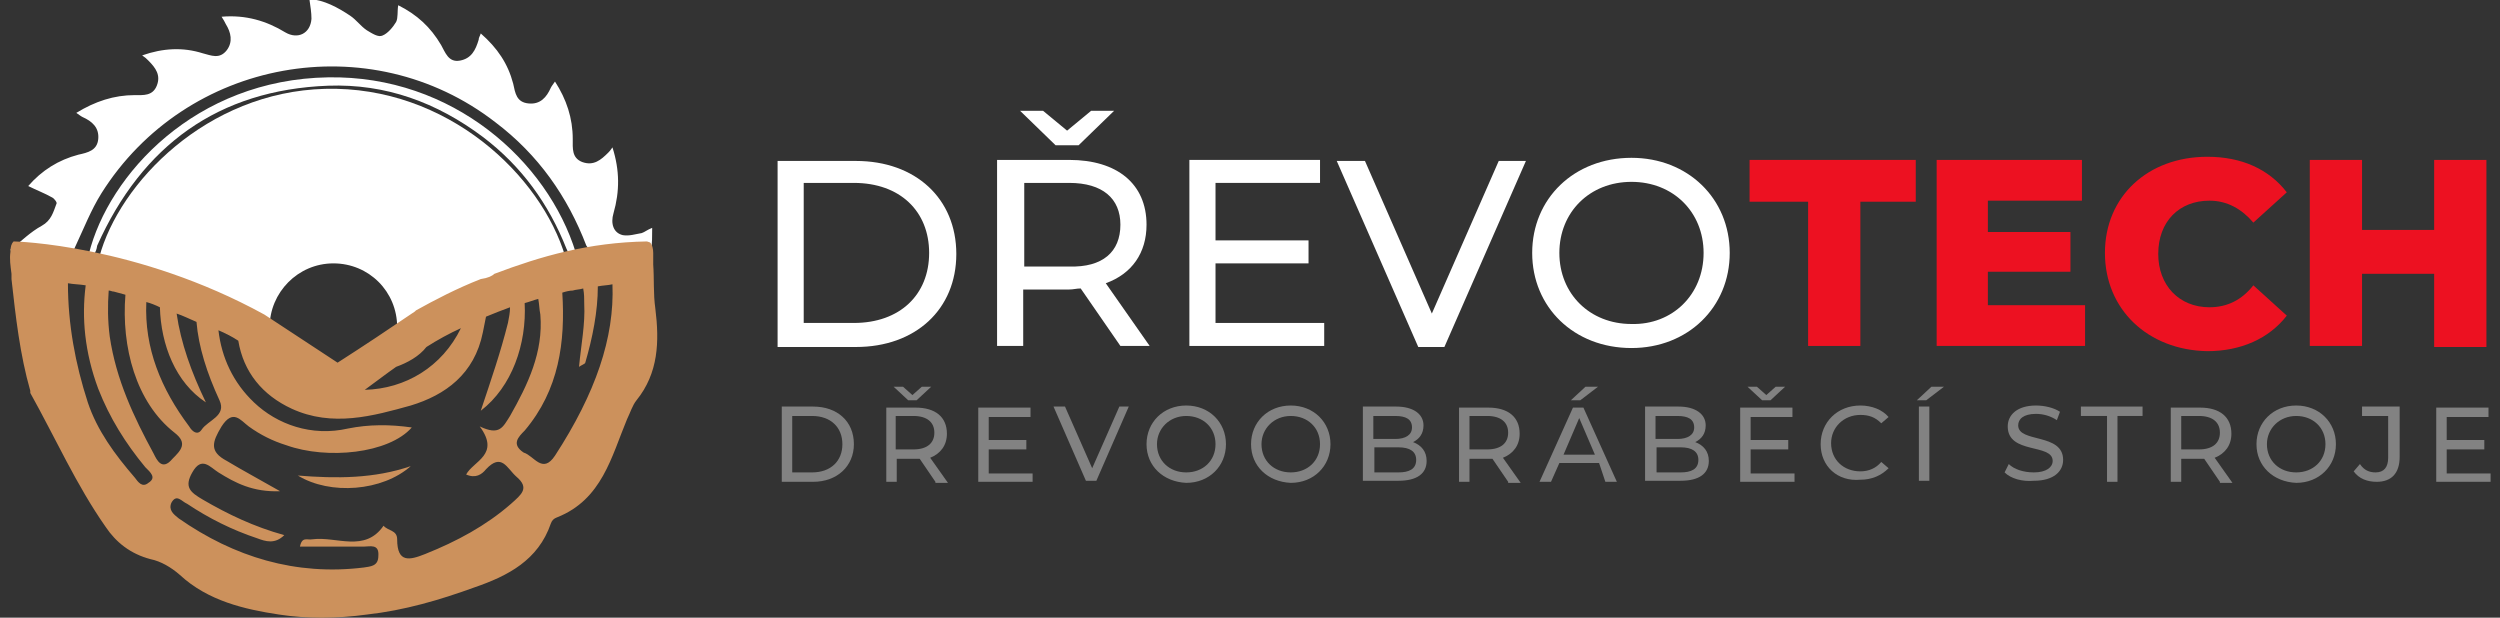 <?xml version="1.0" encoding="utf-8"?>
<!-- Generator: Adobe Illustrator 19.0.0, SVG Export Plug-In . SVG Version: 6.00 Build 0)  -->
<svg version="1.1" id="Layer_1" xmlns="http://www.w3.org/2000/svg" xmlns:xlink="http://www.w3.org/1999/xlink" x="0px" y="0px"
	 viewBox="-185 369.8 239.2 59.1" style="enable-background:new -185 369.8 239.2 59.1;" xml:space="preserve">
<rect x="-185" y="369.8" width="239.2" height="59.1" fill="#333333" stroke="none"/>
<style type="text/css">
	.st0{fill:#FFFFFF;}
	.st1{fill:#ED1121;}
	.st2{fill:#828282;}
	.st3{fill:#CC915C;}
</style>
<g>
	<path id="XMLID_87_" class="st0" d="M-110.6,385.2h7.5c5.7,0,9.6,3.6,9.6,8.9s-3.9,8.9-9.6,8.9h-7.5V385.2z M-103.3,400.7
		c4.4,0,7.2-2.7,7.2-6.7s-2.8-6.7-7.2-6.7h-4.8v13.4H-103.3z"/>
	<path id="XMLID_79_" class="st0" d="M-77.8,402.9l-3.8-5.5c-0.4,0-0.7,0.1-1.1,0.1h-4.4v5.4h-2.5v-17.8h6.9c4.6,0,7.4,2.3,7.4,6.2
		c0,2.7-1.4,4.7-3.9,5.6l4.2,6H-77.8z M-84,383.7l-3.4-3.3h2.2l2.3,1.9l2.3-1.9h2.2l-3.4,3.3H-84z M-77.8,391.3c0-2.5-1.7-4-4.9-4
		h-4.3v8h4.3C-79.5,395.4-77.8,393.9-77.8,391.3z"/>
	<path id="XMLID_5_" class="st0" d="M-58.3,400.7v2.2h-12.9v-17.8h12.5v2.2h-10v5.5h8.9v2.2h-8.9v5.7H-58.3z"/>
	<path id="XMLID_69_" class="st0" d="M-39,385.2l-7.8,17.8h-2.5l-7.8-17.8h2.7l6.4,14.6l6.4-14.6H-39z"/>
	<path id="XMLID_62_" class="st0" d="M-38.4,394c0-5.2,4-9.1,9.5-9.1c5.4,0,9.4,3.9,9.4,9.1c0,5.2-4,9.1-9.4,9.1
		C-34.4,403.1-38.4,399.2-38.4,394z M-22,394c0-3.9-2.9-6.8-6.9-6.8c-4,0-6.9,2.9-6.9,6.8c0,3.9,2.9,6.8,6.9,6.8
		C-25,400.9-22,398-22,394z"/>
	<path id="XMLID_56_" class="st1" d="M-12.1,389.1h-5.5v-4h15.9v4H-7v13.8h-5V389.1z"/>
	<path id="XMLID_52_" class="st1" d="M14.5,399v3.9H0.3v-17.8h13.9v3.9h-9v3h7.9v3.8H5.2v3.2H14.5z"/>
	<path id="XMLID_48_" class="st1" d="M16.4,394c0-5.4,4.1-9.2,9.8-9.2c3.3,0,5.9,1.2,7.6,3.4l-3.2,2.9c-1.1-1.3-2.5-2.1-4.2-2.1
		c-2.9,0-4.9,2-4.9,5.1c0,3,2,5.1,4.9,5.1c1.7,0,3.1-0.7,4.2-2.1l3.2,2.9c-1.7,2.2-4.4,3.4-7.6,3.4C20.5,403.3,16.4,399.4,16.4,394z
		"/>
	<path id="XMLID_34_" class="st1" d="M52.9,385.2v17.8h-5V396h-6.9v6.9h-5v-17.8h5v6.7h6.9v-6.7H52.9z"/>
	<g>
		<g>
			<path class="st2" d="M-110.2,408.7h3c2.3,0,3.9,1.4,3.9,3.6c0,2.1-1.6,3.6-3.9,3.6h-3V408.7z M-107.3,415c1.8,0,2.9-1.1,2.9-2.7
				c0-1.6-1.1-2.7-2.9-2.7h-1.9v5.4H-107.3z"/>
			<path class="st2" d="M-95.5,415.9l-1.5-2.2c-0.1,0-0.3,0-0.4,0h-1.8v2.2h-1v-7.1h2.8c1.9,0,3,0.9,3,2.5c0,1.1-0.6,1.9-1.6,2.3
				l1.7,2.4H-95.5z M-98.1,408.1l-1.4-1.3h0.9l0.9,0.8l0.9-0.8h0.9l-1.4,1.3H-98.1z M-95.6,411.2c0-1-0.7-1.6-2-1.6h-1.7v3.2h1.7
				C-96.3,412.8-95.6,412.2-95.6,411.2z"/>
			<path class="st2" d="M-86.2,415v0.9h-5.2v-7.1h5v0.9h-4v2.2h3.6v0.9h-3.6v2.3H-86.2z"/>
			<path class="st2" d="M-77,408.7l-3.1,7.1h-1l-3.1-7.1h1.1l2.6,5.9l2.6-5.9H-77z"/>
			<path class="st2" d="M-75.3,412.3c0-2.1,1.6-3.7,3.8-3.7c2.2,0,3.8,1.6,3.8,3.7c0,2.1-1.6,3.7-3.8,3.7
				C-73.7,415.9-75.3,414.4-75.3,412.3z M-68.7,412.3c0-1.6-1.2-2.7-2.8-2.7c-1.6,0-2.8,1.2-2.8,2.7c0,1.6,1.2,2.7,2.8,2.7
				C-69.9,415-68.7,413.9-68.7,412.3z"/>
			<path class="st2" d="M-65.3,412.3c0-2.1,1.6-3.7,3.8-3.7c2.2,0,3.8,1.6,3.8,3.7c0,2.1-1.6,3.7-3.8,3.7
				C-63.7,415.9-65.3,414.4-65.3,412.3z M-58.7,412.3c0-1.6-1.2-2.7-2.8-2.7c-1.6,0-2.8,1.2-2.8,2.7c0,1.6,1.2,2.7,2.8,2.7
				C-59.9,415-58.7,413.9-58.7,412.3z"/>
			<path class="st2" d="M-48.5,413.9c0,1.2-0.9,1.9-2.7,1.9h-3.4v-7.1h3.2c1.6,0,2.6,0.7,2.6,1.8c0,0.8-0.4,1.3-1,1.6
				C-49,412.4-48.5,413-48.5,413.9z M-53.6,409.5v2.3h2.1c1,0,1.6-0.4,1.6-1.1c0-0.8-0.6-1.1-1.6-1.1H-53.6z M-49.5,413.8
				c0-0.8-0.6-1.2-1.7-1.2h-2.3v2.4h2.3C-50.2,415-49.5,414.7-49.5,413.8z"/>
			<path class="st2" d="M-40.7,415.9l-1.5-2.2c-0.1,0-0.3,0-0.4,0h-1.8v2.2h-1v-7.1h2.8c1.9,0,3,0.9,3,2.5c0,1.1-0.6,1.9-1.6,2.3
				l1.7,2.4H-40.7z M-40.7,411.2c0-1-0.7-1.6-2-1.6h-1.7v3.2h1.7C-41.4,412.8-40.7,412.2-40.7,411.2z"/>
			<path class="st2" d="M-32,414.1h-3.8l-0.8,1.8h-1.1l3.2-7.1h1l3.2,7.1h-1.1L-32,414.1z M-32.4,413.3l-1.5-3.5l-1.5,3.5H-32.4z
				 M-33.8,408.1h-0.9l1.4-1.3h1.2L-33.8,408.1z"/>
			<path class="st2" d="M-21.5,413.9c0,1.2-0.9,1.9-2.7,1.9h-3.4v-7.1h3.2c1.6,0,2.6,0.7,2.6,1.8c0,0.8-0.4,1.3-1,1.6
				C-22,412.4-21.5,413-21.5,413.9z M-26.6,409.5v2.3h2.1c1,0,1.6-0.4,1.6-1.1c0-0.8-0.6-1.1-1.6-1.1H-26.6z M-22.5,413.8
				c0-0.8-0.6-1.2-1.7-1.2h-2.3v2.4h2.3C-23.2,415-22.5,414.7-22.5,413.8z"/>
			<path class="st2" d="M-13.3,415v0.9h-5.2v-7.1h5v0.9h-4v2.2h3.6v0.9h-3.6v2.3H-13.3z M-16.4,408.1l-1.4-1.3h0.9l0.9,0.8l0.9-0.8
				h0.9l-1.4,1.3H-16.4z"/>
			<path class="st2" d="M-10.8,412.3c0-2.1,1.6-3.7,3.8-3.7c1.1,0,2.1,0.4,2.7,1.1l-0.7,0.6c-0.6-0.6-1.2-0.8-2-0.8
				c-1.6,0-2.8,1.2-2.8,2.7c0,1.6,1.2,2.7,2.8,2.7c0.8,0,1.5-0.3,2-0.9l0.7,0.6c-0.7,0.7-1.6,1.1-2.7,1.1
				C-9.2,415.9-10.8,414.4-10.8,412.3z"/>
			<path class="st2" d="M-0.2,406.8H1l-1.7,1.3h-0.9L-0.2,406.8z M-1.4,408.7h1v7.1h-1V408.7z"/>
			<path class="st2" d="M6.8,415l0.4-0.8c0.5,0.5,1.4,0.8,2.4,0.8c1.2,0,1.8-0.5,1.8-1.1c0-1.7-4.3-0.6-4.3-3.3c0-1.1,0.9-2,2.7-2
				c0.8,0,1.7,0.2,2.3,0.6l-0.3,0.8c-0.6-0.4-1.3-0.6-2-0.6c-1.2,0-1.7,0.5-1.7,1.1c0,1.7,4.3,0.7,4.3,3.3c0,1.1-0.9,2-2.8,2
				C8.5,415.9,7.4,415.6,6.8,415z"/>
			<path class="st2" d="M16.6,409.6h-2.5v-0.9h5.9v0.9h-2.4v6.3h-1V409.6z"/>
			<path class="st2" d="M27.4,415.9l-1.5-2.2c-0.1,0-0.3,0-0.4,0h-1.8v2.2h-1v-7.1h2.8c1.9,0,3,0.9,3,2.5c0,1.1-0.6,1.9-1.6,2.3
				l1.7,2.4H27.4z M27.4,411.2c0-1-0.7-1.6-2-1.6h-1.7v3.2h1.7C26.7,412.8,27.4,412.2,27.4,411.2z"/>
			<path class="st2" d="M30.9,412.3c0-2.1,1.6-3.7,3.8-3.7c2.2,0,3.8,1.6,3.8,3.7c0,2.1-1.6,3.7-3.8,3.7
				C32.5,415.9,30.9,414.4,30.9,412.3z M37.5,412.3c0-1.6-1.2-2.7-2.8-2.7c-1.6,0-2.8,1.2-2.8,2.7c0,1.6,1.2,2.7,2.8,2.7
				C36.3,415,37.5,413.9,37.5,412.3z"/>
			<path class="st2" d="M40.2,414.9l0.6-0.7c0.4,0.6,0.9,0.8,1.5,0.8c0.8,0,1.2-0.5,1.2-1.4v-4H41v-0.9h3.6v4.8
				c0,1.6-0.8,2.4-2.2,2.4C41.5,415.9,40.7,415.6,40.2,414.9z"/>
			<path class="st2" d="M53.3,415v0.9h-5.2v-7.1h5v0.9h-4v2.2h3.6v0.9h-3.6v2.3H53.3z"/>
		</g>
	</g>
	<path id="XMLID_31_" d="M-152.7,404.7c-0.4,0.3-0.5,0.4-0.5,0.4c-0.7-0.5-1.4-1-2.1-1.5C-154.5,404.1-153.6,404.5-152.7,404.7z"/>
	<g id="XMLID_2_">
		<path class="st0" d="M-147.9,404.3c0.6-0.9,0.9-2,0.9-3.2c0-3.4-2.7-6.1-6.1-6.1c-3.4,0-6.1,2.8-6.1,6.1c0,1,0.3,2,0.7,2.9
			c-7.4-3-16.1-9.6-17-9.6c1.9-7.1,10.3-15.8,21.6-16.1c11.7-0.3,20.7,8.3,23,16.1C-132.9,394.5-141,401.5-147.9,404.3z"/>
		<path id="XMLID_30_" class="st0" d="M-184,393.7c1-0.8,1.9-1.7,3-2.3c0.9-0.5,1.1-1.3,1.4-2.1c0.1-0.1-0.2-0.5-0.4-0.6
			c-0.7-0.4-1.5-0.7-2.3-1.1c1.3-1.5,2.9-2.5,4.8-3c0.9-0.2,1.8-0.4,1.9-1.5c0.1-1.1-0.6-1.7-1.5-2.1c-0.2-0.1-0.3-0.2-0.6-0.4
			c1.8-1.1,3.6-1.7,5.6-1.7c0.8,0,1.7,0.1,2.1-0.9c0.4-1-0.1-1.7-0.8-2.4c-0.2-0.2-0.3-0.3-0.6-0.5c2-0.7,3.9-0.8,5.8-0.2
			c0.8,0.2,1.6,0.6,2.3-0.3c0.6-0.8,0.4-1.7-0.1-2.5c-0.1-0.2-0.2-0.4-0.4-0.7c2.3-0.2,4.3,0.4,6.1,1.5c1.2,0.7,2.4,0.1,2.5-1.3
			c0-0.6-0.1-1.2-0.2-1.9c1.4,0.1,2.7,0.8,3.9,1.6c0.6,0.4,1,1,1.6,1.4c0.5,0.3,1.1,0.7,1.5,0.5c0.5-0.2,1-0.8,1.3-1.3
			c0.2-0.4,0.1-1,0.2-1.6c1.8,0.9,3.1,2.1,4.1,3.8c0.4,0.7,0.7,1.7,1.8,1.5c1.1-0.2,1.5-1,1.8-2c0-0.2,0.1-0.3,0.2-0.6
			c1.6,1.4,2.6,2.9,3.1,4.8c0.2,0.9,0.3,1.8,1.5,1.9c1.1,0.1,1.7-0.6,2.1-1.5c0.1-0.2,0.2-0.3,0.4-0.6c1.1,1.7,1.7,3.5,1.7,5.5
			c0,0.9-0.1,1.8,0.9,2.2c1.1,0.4,1.8-0.2,2.5-0.9c0.1-0.1,0.2-0.2,0.4-0.5c0.7,2.2,0.7,4.2,0.1,6.3c-0.3,1,0,1.9,0.9,2.1
			c0.6,0.1,1.2-0.1,1.8-0.2c0.3-0.1,0.5-0.3,1-0.5c0,0.8,0,1.5-0.1,2.1c0,0.2-0.4,0.4-0.6,0.4c-1.6,0-3.1,0.1-4.7,0
			c-0.3,0-0.7-0.5-0.9-0.8c-1.8-4.7-4.6-8.7-8.7-11.8c-12-9.3-29.6-6.1-37.7,6.8c-1,1.6-1.7,3.4-2.5,5.1c-0.1,0.3-0.4,0.7-0.5,0.7
			c-1.8,0.1-3.7,0-5.5,0C-183.9,394-183.9,393.8-184,393.7z"/>
		<path id="XMLID_29_" class="st0" d="M-130.4,394.3c-0.2-0.2-0.3-0.5-0.4-0.7c-1.7-4.3-4.3-7.9-8-10.7c-4.4-3.3-9.3-5.1-14.8-4.9
			c-10.5,0.4-17.8,5.7-22.1,15.3c-0.1,0.7-0.4,1.1-0.8,0.8c1.9-7.6,10.2-16.7,22.9-16.9c11.9-0.2,21,8,23.7,16.8
			C-130,394.1-130.3,394.3-130.4,394.3z"/>
	</g>
	<path class="st0" d="M-147.9,404.3c-1.1,1.8-3,3-5.3,3c-2.3,0-4.4-1.3-5.4-3.2c2.1,0.9,4.2,1.4,5.9,1.4
		C-151.2,405.5-149.6,405-147.9,404.3z"/>
	<g>
		<g>
			<path class="st3" d="M-122.3,399.3c-0.2-1.4-0.1-2.8-0.2-4.2c0-0.4,0-0.7,0-1.1c0-0.4-0.1-0.8-0.3-1l-0.3-0.1
				c-5.6,0.1-10.1,1.4-14.6,3.1c-0.2,0.2-0.6,0.4-1.3,0.5c-2.3,0.9-4.4,2-6.2,3c0,0-0.1,0.1-0.1,0.1c-2.5,1.7-4.9,3.3-7.4,4.9
				c0,0,0,0,0,0c-2.3-1.5-4.7-3.1-7-4.6c-12.2-6.7-23.8-7-24-7c0,0,0,0,0,0c-0.2,0.2-0.3,0.5-0.3,1c-0.1,0.7,0,1.3,0.1,2.1
				c0,0.2,0,0.3,0,0.5c0.4,3.6,0.8,7.2,1.8,10.7c0,0.1,0,0.2,0,0.2c2.4,4.3,4.4,8.8,7.2,12.8c1,1.5,2.4,2.6,4.3,3.1
				c1,0.2,2,0.8,2.8,1.5c2.7,2.5,6.2,3.3,9.5,3.8c2.6,0.4,5.5,0.4,8.4,0c3.6-0.4,7-1.4,10.3-2.6c3.2-1.1,6.1-2.6,7.3-6.1
				c0.1-0.3,0.3-0.5,0.6-0.6c4.3-1.7,5.2-5.8,6.7-9.4c0.3-0.6,0.5-1.3,0.9-1.8C-122,405.5-121.9,402.5-122.3,399.3z M-147.1,404.9
				c1.1-0.4,2.2-1,2.9-1.9c1.1-0.7,2.2-1.3,3.3-1.8c-1.8,3.7-5.3,5.8-9.2,5.9C-149,406.3-148.1,405.6-147.1,404.9z M-164,408.1
				c0.7,1.5-1.1,1.9-1.7,2.8c-0.4,0.6-0.9,0.2-1.2-0.3c-2.7-3.6-4.3-7.5-4.1-11.9c0.4,0.1,0.9,0.3,1.3,0.5c0.1,3.6,1.5,7.2,4.4,9.1
				c-1.4-2.9-2.4-5.7-2.8-8.5c0.6,0.2,1.2,0.5,1.9,0.8C-166,403-165.2,405.5-164,408.1z M-170.8,416c-0.6,0.5-1-0.1-1.3-0.5
				c-1.9-2.2-3.6-4.5-4.5-7.2c-1.2-3.7-1.9-7.5-1.9-11.4c0.5,0.1,1.1,0.1,1.7,0.2c-0.4,3.1-0.1,6.4,1.2,9.9c1.1,2.8,2.6,5.2,4.5,7.5
				C-170.6,415-170,415.5-170.8,416z M-170.3,413.2c-1.9-3.5-3.6-7.1-4.2-11.2c-0.2-1.5-0.2-3-0.1-4.4c0.2,0,0.3,0.1,0.5,0.1
				c0.4,0.1,0.7,0.2,1.1,0.3c-0.4,5,1,10.3,4.7,13.2c1.3,1,0.6,1.7-0.2,2.5C-169.5,414.9-170,413.8-170.3,413.2z M-136.1,418
				c-2.4,2.1-5.2,3.6-8.2,4.8c-1.5,0.6-2.7,0.9-2.7-1.4c0-0.9-0.9-0.8-1.3-1.3c-1.8,2.6-4.5,1-6.8,1.3c-0.5,0.1-1-0.3-1.2,0.7
				c2,0,4,0,6.1,0c0.6,0,1.5-0.3,1.4,0.9c0,1-0.8,1-1.4,1.1c-6.5,0.8-12.4-1-17.7-4.7c-0.5-0.4-1-0.8-0.7-1.5c0.5-0.9,1-0.1,1.5,0.1
				c2.1,1.4,4.3,2.5,6.7,3.3c0.8,0.3,1.7,0.6,2.6-0.3c-2.9-0.8-5.4-2-7.8-3.4c-1.2-0.7-1.8-1.2-1-2.6c0.9-1.6,1.7-0.5,2.5,0
				c1.6,1,3.3,1.9,5.9,1.8c-2.1-1.2-3.6-2-5.1-2.9c-1.7-0.9-1.4-1.8-0.5-3.3c1.1-1.7,1.8-0.6,2.6,0c1.1,0.8,2.3,1.4,3.6,1.8
				c3.9,1.4,9.8,0.8,12-1.7c-2.1-0.3-4.1-0.3-6.1,0.1c-3.5,0.8-6.8-0.4-9-2.5c-2-1.9-3.1-4.3-3.4-6.9c0.7,0.3,1.3,0.6,1.9,1
				c0.5,3,2.3,5.2,5.1,6.5c3.9,1.8,7.8,0.7,11.4-0.3c3.3-1,6.1-3,6.9-7c0.1-0.5,0.2-1,0.3-1.5c0.7-0.3,1.5-0.6,2.3-0.9
				c0,0.5-0.1,1-0.2,1.5c-0.7,2.8-1.6,5.4-2.6,8.4c3-2.3,4.4-6.4,4.2-10.3c0.4-0.1,0.9-0.3,1.3-0.4c0.1,0.5,0.1,1,0.2,1.5
				c0.3,3.6-1.2,6.7-2.9,9.7c-0.7,1.1-1,1.9-2.9,1c2,2.7-0.6,3.3-1.3,4.6c0.9,0.4,1.5,0,1.9-0.5c1.5-1.6,2-0.1,2.9,0.7
				C-134.3,416.5-135.1,417.1-136.1,418z M-134.8,411c3.3-3.9,3.9-8.5,3.6-13.2c0.3-0.1,0.7-0.2,1-0.2c0,0,0,0,0,0c0,0,0,0,0,0
				c0,0,0,0,0,0c0.3-0.1,0.7-0.1,1-0.2c0.1,0.5,0.1,1,0.1,1.5c0.1,1.9-0.3,3.9-0.5,6c0.3-0.2,0.6-0.3,0.6-0.4
				c0.7-2.4,1.2-4.9,1.2-7.3c0.5-0.1,1-0.1,1.4-0.2c0.2,5.1-1.6,10.4-5.5,16.4c-1.2,1.8-2,0-3-0.3
				C-136.1,412.3-135.4,411.6-134.8,411"/>
			<path class="st3" d="M-156.5,415.3c3.1,1.9,8.1,1.5,10.8-0.9C-149.2,415.6-152.8,415.6-156.5,415.3z"/>
		</g>
	</g>
</g>
</svg>
